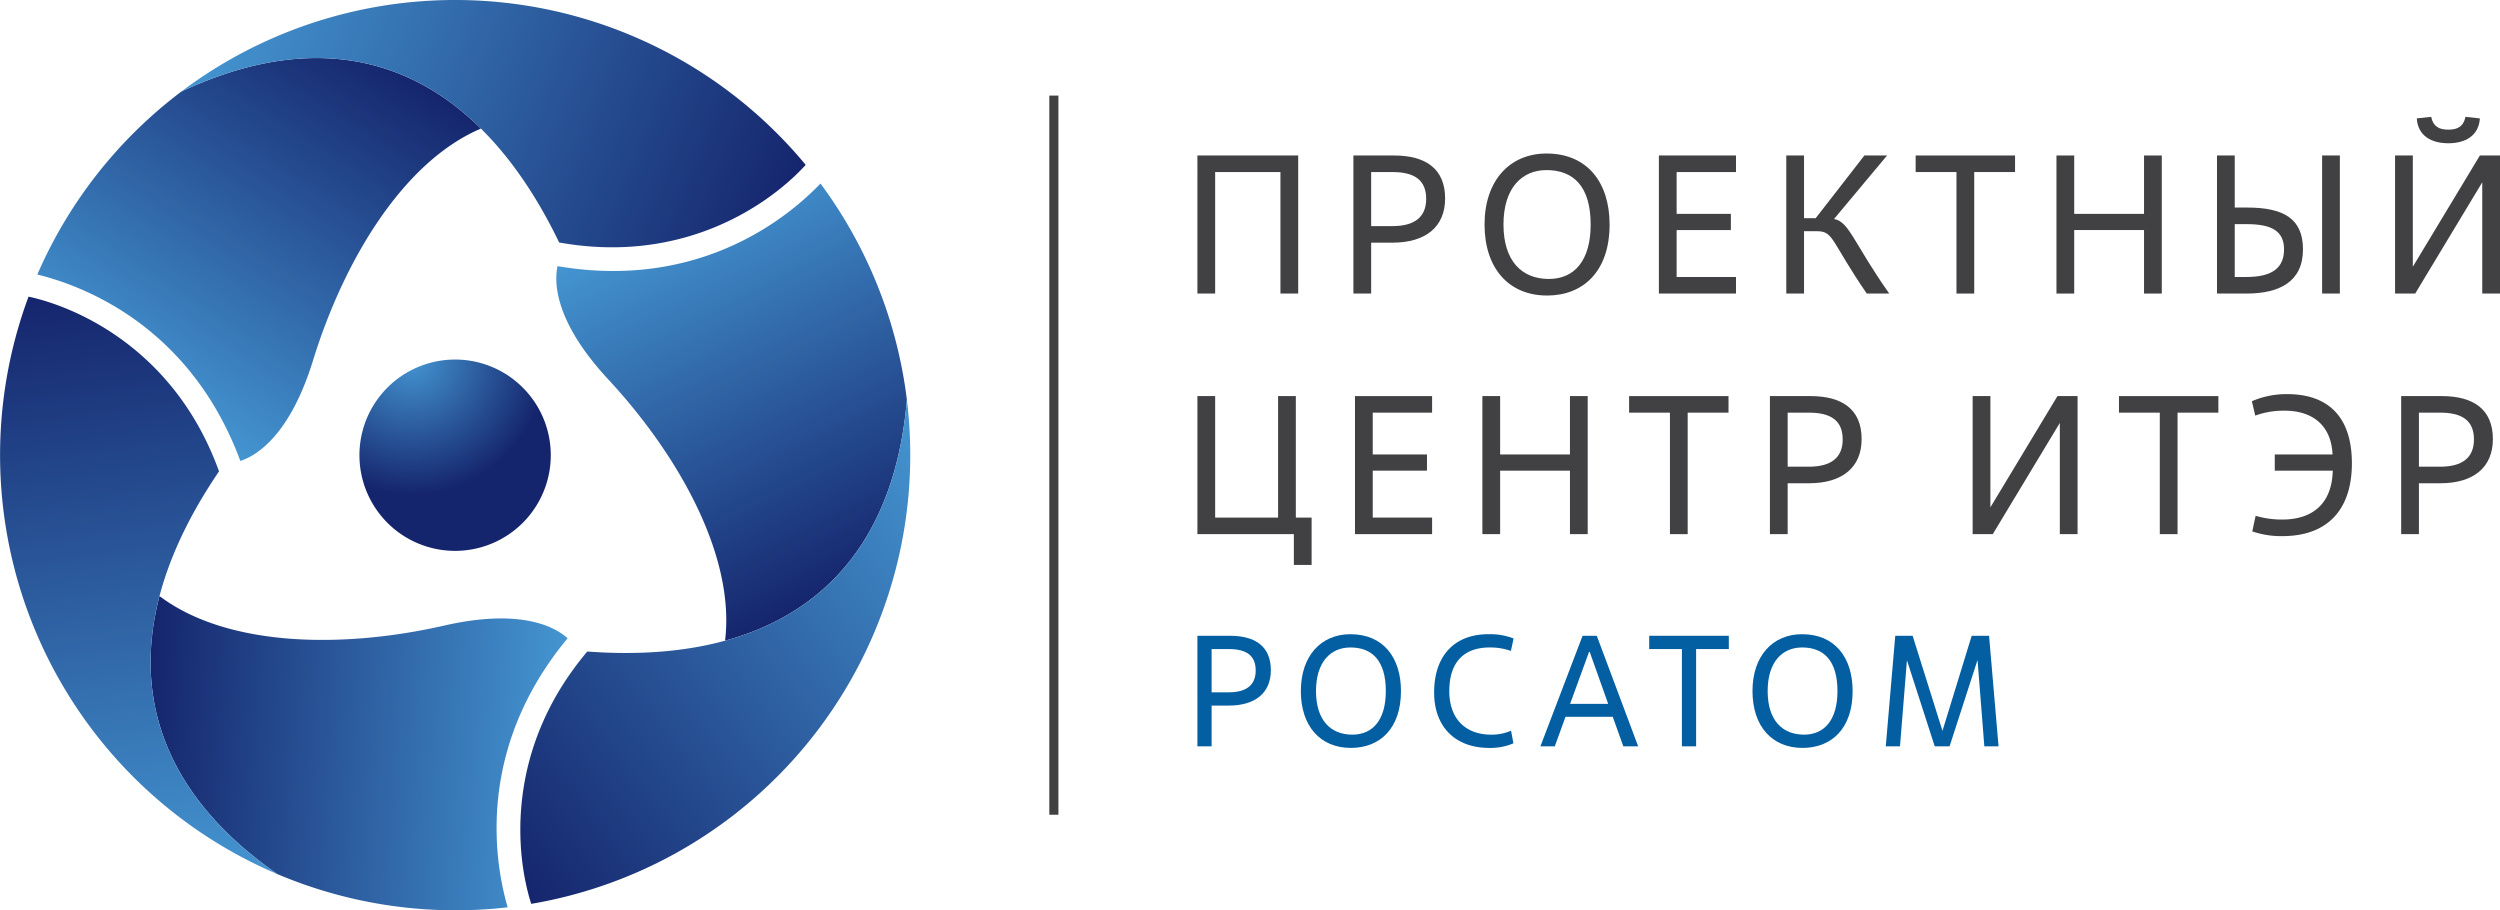 <svg xmlns="http://www.w3.org/2000/svg" xmlns:xlink="http://www.w3.org/1999/xlink" width="274.63mm" height="100mm" viewBox="0 0 778.479 283.465">
  <defs>
    <radialGradient id="radial-gradient" cx="-14496.604" cy="-20478.753" r="298.268" gradientTransform="matrix(0.141, -0, 0, 0.141, 2172.097, 2999.451)" gradientUnits="userSpaceOnUse">
      <stop offset="0" stop-color="#4495d1"/>
      <stop offset="1" stop-color="#15256d"/>
    </radialGradient>
    <linearGradient id="linear-gradient" x1="41.227" y1="121.707" x2="111.697" y2="13.192" gradientTransform="matrix(1, 0, 0, 1, 0, 0)" xlink:href="#radial-gradient"/>
    <linearGradient id="linear-gradient-2" x1="69.355" y1="-3.354" x2="244.413" y2="67.374" gradientTransform="matrix(1, 0, 0, 1, 0, 0)" xlink:href="#radial-gradient"/>
    <linearGradient id="linear-gradient-3" x1="-998.963" y1="-3557.954" x2="-928.498" y2="-3666.462" gradientTransform="translate(2756.45 -2405.333) rotate(-120)" xlink:href="#radial-gradient"/>
    <linearGradient id="linear-gradient-4" x1="-970.842" y1="-3683.008" x2="-795.771" y2="-3612.275" gradientTransform="translate(2756.45 -2405.333) rotate(-120)" xlink:href="#radial-gradient"/>
    <linearGradient id="linear-gradient-5" x1="2707.813" y1="-2618.945" x2="2778.283" y2="-2727.46" gradientTransform="translate(-704.854 -3589.822) rotate(120)" xlink:href="#radial-gradient"/>
    <linearGradient id="linear-gradient-6" x1="2735.94" y1="-2744.005" x2="2911.005" y2="-2673.275" gradientTransform="translate(-704.854 -3589.822) rotate(120)" xlink:href="#radial-gradient"/>
  </defs>
  <g id="Logo">
    <g>
      <g>
        <path d="M163.852,161.681a29.789,29.789,0,1,1-2.181-42.049A29.778,29.778,0,0,1,163.852,161.681Z" fill="url(#radial-gradient)"/>
        <path d="M56.485,28.502a142.212,142.212,0,0,0-44.862,56.975c11.777,2.903,47.039,14.379,63.217,58.058,4.866-1.586,15.355-7.699,22.633-31.3,9.759-31.599,28.272-61.991,52.28-72.197C125.811,16.352,94.268,10.775,56.485,28.502Z" fill="url(#linear-gradient)"/>
        <path d="M250.883,51.35l.006-.008A141.722,141.722,0,0,0,56.484,28.502c52.452-24.61,92.878-4.308,117.633,47.007C213.55,82.582,240.33,62.961,250.883,51.35Z" fill="url(#linear-gradient-2)"/>
        <path d="M86.314,272.163a142.191,142.191,0,0,0,71.769,10.368c-3.375-11.652-11.068-47.93,18.667-83.781-3.806-3.422-14.344-9.45-38.421-3.952-32.242,7.347-67.817,6.509-88.659-9.181C41.13,218.194,52.072,248.303,86.314,272.163Z" fill="url(#linear-gradient-3)"/>
        <path d="M8.9,92.371l-.01-.002A141.745,141.745,0,0,0,86.314,272.163c-47.537-33.124-50.17-78.287-18.111-125.385C54.612,109.089,24.231,95.705,8.9,92.371Z" fill="url(#linear-gradient-4)"/>
        <path d="M282.399,124.497a142.22,142.22,0,0,0-26.906-67.343c-8.403,8.749-35.971,33.551-81.884,25.723-1.06,5.007-1.011,17.148,15.788,35.252,22.484,24.251,39.546,55.482,36.379,81.378C258.256,190.616,278.858,166.085,282.399,124.497Z" fill="url(#linear-gradient-5)"/>
        <path d="M165.414,281.442l.004.01a141.741,141.741,0,0,0,116.981-156.954c-4.915,57.734-42.708,82.595-99.523,78.378C157.035,233.491,160.636,266.496,165.414,281.442Z" fill="url(#linear-gradient-6)"/>
      </g>
      <rect x="326.746" y="29.764" width="2.835" height="223.937" fill="#414042"/>
      <g>
        <path d="M404.248,91.41H398.72V53.577H378.391V91.41h-5.528V48.418h31.384Z" fill="#414042"/>
        <path d="M426.967,91.41h-5.528V48.418h12.652c9.765,0,15.907,4.054,15.907,13.389,0,8.906-6.142,13.757-16.398,13.757h-6.633Zm0-21.004h6.633c6.817,0,10.502-2.764,10.502-8.476,0-5.896-3.686-8.353-10.502-8.353h-6.633Z" fill="#414042"/>
        <path d="M462.276,69.914c0-13.757,7.923-22.11,19.285-22.11,12.774,0,19.653,9.09,19.653,22.11,0,14.617-8.229,22.11-19.469,22.11C469.83,92.024,462.276,83.549,462.276,69.914Zm33.043,0c0-11.792-5.282-16.951-13.758-16.951-7.554,0-13.389,5.466-13.389,16.951,0,11.3,5.65,16.951,14.126,16.951C490.343,86.865,495.319,81.031,495.319,69.914Z" fill="#414042"/>
        <path d="M540.576,91.41H516.563V48.418H540.576V53.577H522.09v13.02h16.89v5.036H522.09V86.251H540.576Z" fill="#414042"/>
        <path d="M565.815,72.002H561.761V91.41h-5.527V48.418H561.761V67.949h3.624l15.17-19.531h7.062L571.097,68.195c4.729.798,6.08,7.431,17.196,23.215h-7.001C570.053,75.011,571.035,72.002,565.815,72.002Z" fill="#414042"/>
        <path d="M614.758,91.41H609.231V53.577H596.518V48.418h30.954V53.577H614.758Z" fill="#414042"/>
        <path d="M673.161,91.41H667.634V71.634H645.892V91.41h-5.527V48.418h5.527v18.179H667.634V48.418h5.527Z" fill="#414042"/>
        <path d="M690.352,91.41V48.418h5.527V64.632h3.931c11.424,0,17.319,3.562,17.319,13.021,0,10.134-7.431,13.757-17.564,13.757Zm5.527-5.159h3.624c8.353,0,11.73-3.071,11.73-8.598,0-5.589-3.685-7.861-11.607-7.861h-3.747Zm32.735,5.159h-5.527V48.418h5.527Z" fill="#414042"/>
        <path d="M778.479,91.41H772.951V56.771L752.07,91.41h-6.265V48.418h5.527V83.057L772.214,48.418h6.265ZM772.214,36.872c-.368,5.528-4.668,7.739-9.826,7.739-5.159,0-9.459-2.211-9.827-7.739l4.483-.491c.614,3.009,2.457,3.992,5.344,3.992,2.886,0,4.729-.983,5.343-3.992Z" fill="#414042"/>
      </g>
      <g>
        <path d="M408.424,175.911h-5.528v-9.581H372.864V123.339h5.528v37.832h19.592v-37.832h5.527v37.832h4.914Z" fill="#414042"/>
        <path d="M445.944,166.33H421.93V123.339h24.014v5.158H427.458v13.021h16.889V146.554H427.458v14.617h18.486Z" fill="#414042"/>
        <path d="M494.398,166.33h-5.527V146.554H467.128v19.776h-5.527V123.339h5.527v18.179h21.742V123.339h5.527Z" fill="#414042"/>
        <path d="M525.53,166.33h-5.527v-37.833H507.289v-5.158h30.954v5.158H525.53Z" fill="#414042"/>
        <path d="M556.663,166.33H551.136V123.339h12.652c9.765,0,15.906,4.053,15.906,13.389,0,8.905-6.142,13.757-16.397,13.757h-6.634Zm0-21.005h6.634c6.816,0,10.502-2.764,10.502-8.476,0-5.896-3.686-8.353-10.502-8.353h-6.634Z" fill="#414042"/>
        <path d="M646.938,166.33h-5.527V131.692l-20.882,34.639H614.264V123.339h5.527v34.639l20.882-34.639h6.265Z" fill="#414042"/>
        <path d="M678.07,166.33h-5.527v-37.833H659.829v-5.158h30.954v5.158H678.07Z" fill="#414042"/>
        <path d="M708.343,141.518h17.995c-.43-9.273-6.449-13.635-14.925-13.635a25.738,25.738,0,0,0-9.15,1.536l-1.044-4.483a27.164,27.164,0,0,1,10.993-2.211c12.345,0,20.145,6.633,20.145,21.557,0,14.064-7.247,22.663-21.68,22.663a27.621,27.621,0,0,1-9.336-1.474l1.044-4.853a28.999,28.999,0,0,0,8.292,1.167c9.396,0,15.477-4.913,15.723-15.231H708.343Z" fill="#414042"/>
        <path d="M753.234,166.33h-5.527V123.339h12.652c9.765,0,15.906,4.053,15.906,13.389,0,8.905-6.142,13.757-16.397,13.757h-6.634Zm0-21.005h6.634c6.816,0,10.502-2.764,10.502-8.476,0-5.896-3.686-8.353-10.502-8.353h-6.634Z" fill="#414042"/>
      </g>
      <g>
        <path d="M377.289,232.402h-4.426V197.977h10.131c7.819,0,12.737,3.246,12.737,10.721,0,7.131-4.918,11.016-13.131,11.016h-5.312Zm0-16.819h5.312c5.459,0,8.41-2.213,8.41-6.787,0-4.721-2.951-6.688-8.41-6.688h-5.312Z" fill="#035fa2"/>
        <path d="M405.072,215.189c0-11.016,6.344-17.704,15.442-17.704,10.229,0,15.737,7.278,15.737,17.704,0,11.705-6.59,17.705-15.59,17.705C411.121,232.894,405.072,226.107,405.072,215.189Zm26.458,0c0-9.442-4.229-13.573-11.016-13.573-6.049,0-10.721,4.377-10.721,13.573,0,9.049,4.524,13.574,11.311,13.574C427.547,228.763,431.531,224.091,431.531,215.189Z" fill="#035fa2"/>
        <path d="M471.264,231.468a18.145,18.145,0,0,1-7.524,1.426c-10.721,0-17.164-6.688-17.164-17.262,0-11.705,6.59-18.147,16.869-18.147a20.252,20.252,0,0,1,7.869,1.328l-.836,3.885a19.279,19.279,0,0,0-6.59-1.082c-8.164,0-12.59,4.721-12.59,13.573,0,8.558,4.967,13.574,13.033,13.574a14.836,14.836,0,0,0,6.196-1.229Z" fill="#035fa2"/>
        <path d="M502.194,223.206H487.489l-3.344,9.196h-4.476l13.131-34.425h4.426l12.885,34.425H505.489Zm-13.278-4.033h11.853l-5.754-16.18h-.196Z" fill="#035fa2"/>
        <path d="M528.157,232.402h-4.426V202.108H513.551v-4.131h24.787v4.131H528.157Z" fill="#035fa2"/>
        <path d="M545.712,215.189c0-11.016,6.344-17.704,15.442-17.704,10.229,0,15.737,7.278,15.737,17.704,0,11.705-6.59,17.705-15.59,17.705C551.761,232.894,545.712,226.107,545.712,215.189Zm26.459,0c0-9.442-4.229-13.573-11.016-13.573-6.049,0-10.721,4.377-10.721,13.573,0,9.049,4.524,13.574,11.311,13.574C568.187,228.763,572.171,224.091,572.171,215.189Z" fill="#035fa2"/>
        <path d="M622.33,232.402H617.904l-2.115-26.901-8.705,26.901h-4.623l-8.656-26.803-2.164,26.803h-4.426l2.951-34.425h5.41l9.295,29.606,9.098-29.606h5.41Z" fill="#035fa2"/>
      </g>
    </g>
  </g>
</svg>
